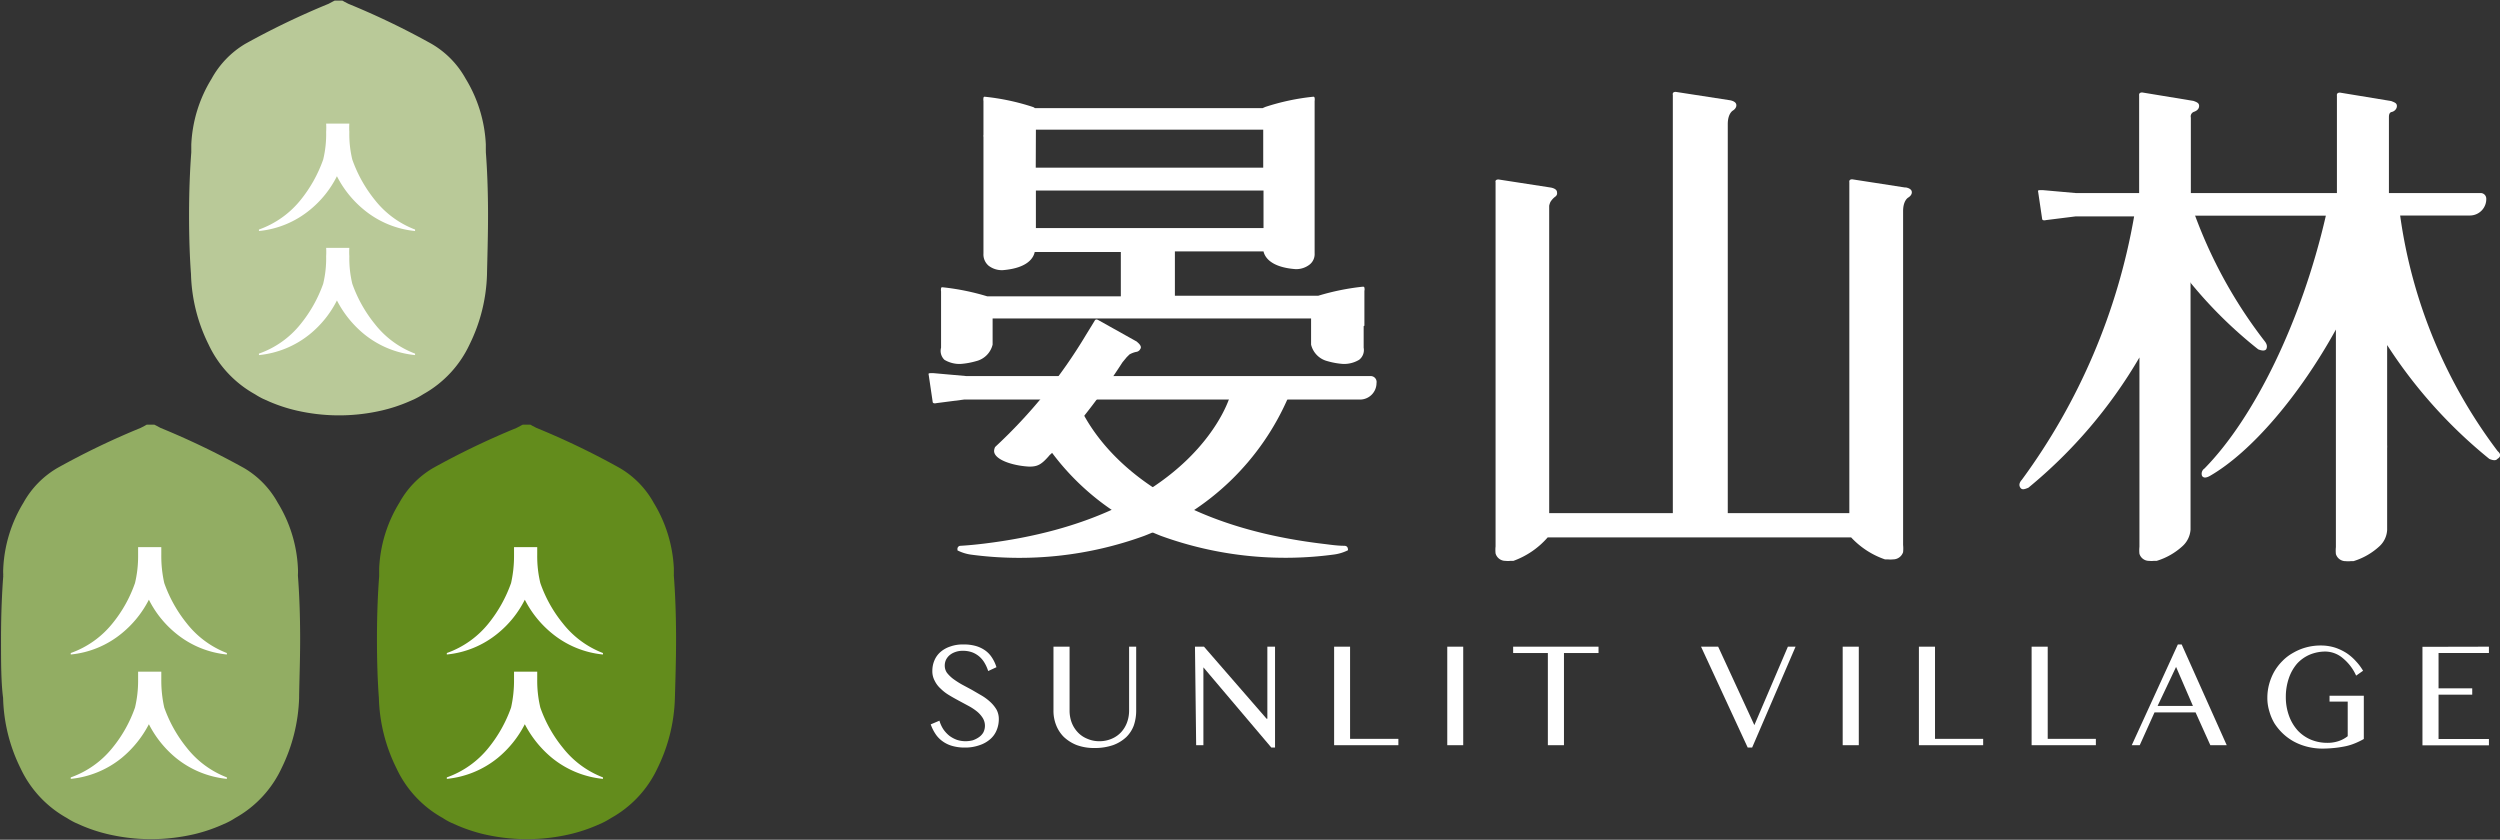 <svg id="圖層_1" data-name="圖層 1" xmlns="http://www.w3.org/2000/svg" viewBox="0 0 169.25 56.85"><rect x="0" y="0" width="169.25" height="56.85" fill="#333333" stroke="none"/><defs><style>.cls-1{fill:#b9c998;}.cls-2{fill:#fff;}.cls-3{fill:#92ad63;}.cls-4{fill:#638c1c;}</style></defs><title>logo-sunlit</title><path class="cls-1" d="M240.72,399c0-1.62-.06-3.11-.15-4.26a.28.28,0,0,0,0-.09c0-.23,0-.38,0-.42h0a9.37,9.37,0,0,0-1.37-4.45,6.19,6.19,0,0,0-2.3-2.35,52,52,0,0,0-5.63-2.71l-.31-.16a.39.39,0,0,0-.11-.06l-.15,0h-.21l-.15,0-.12.06-.3.16a53.11,53.11,0,0,0-5.64,2.71A6.24,6.24,0,0,0,222,389.8a9.26,9.26,0,0,0-1.37,4.45h0s0,.19,0,.42v.11c-.09,1.15-.15,2.63-.15,4.24s.05,2.92.13,4a11.33,11.33,0,0,0,1.19,4.76,7.47,7.47,0,0,0,3.14,3.37,5.45,5.45,0,0,0,.57.32l.43.19a10.68,10.68,0,0,0,1.76.58,12.83,12.83,0,0,0,2.83.34h.21a12.83,12.83,0,0,0,2.83-.34,10.68,10.68,0,0,0,1.76-.58l.43-.19a5.45,5.45,0,0,0,.57-.32,7.47,7.47,0,0,0,3.14-3.37,11.42,11.42,0,0,0,1.18-4.74C240.67,402,240.72,400.55,240.72,399Z" transform="translate(-207.68 -384.46)"/><path class="cls-2" d="M233.06,398a9.25,9.25,0,0,1-1.53-2.74,7.3,7.3,0,0,1-.2-1.87,4.45,4.45,0,0,1,0-.56h-1.57a4.45,4.45,0,0,1,0,.56,7.3,7.3,0,0,1-.2,1.87,9.25,9.25,0,0,1-1.53,2.74,6.34,6.34,0,0,1-2.82,2l0,.1a6.42,6.42,0,0,0,3.45-1.43,6.94,6.94,0,0,0,1.83-2.28,7.09,7.09,0,0,0,1.84,2.28,6.42,6.42,0,0,0,3.45,1.43l0-.1A6.34,6.34,0,0,1,233.06,398Z" transform="translate(-207.68 -384.46)"/><path class="cls-2" d="M233.06,406.4a9.19,9.19,0,0,1-1.53-2.73,7.35,7.35,0,0,1-.2-1.87,4.37,4.37,0,0,1,0-.56h-1.57a4.37,4.37,0,0,1,0,.56,7.35,7.35,0,0,1-.2,1.87,9.19,9.19,0,0,1-1.53,2.73,6.26,6.26,0,0,1-2.82,2l0,.1a6.48,6.48,0,0,0,3.45-1.42,7,7,0,0,0,1.83-2.28,7.2,7.2,0,0,0,1.84,2.28,6.48,6.48,0,0,0,3.45,1.42l0-.1A6.26,6.26,0,0,1,233.06,406.4Z" transform="translate(-207.68 -384.46)"/><path class="cls-3" d="M228,427.71c0-1.62-.06-3.11-.15-4.26v-.09a3.87,3.87,0,0,0,0-.42h0a9.26,9.26,0,0,0-1.37-4.45,6.17,6.17,0,0,0-2.29-2.35,53.11,53.11,0,0,0-5.64-2.71l-.3-.16-.12-.06-.15,0h-.21l-.15,0a.39.39,0,0,0-.11.06l-.31.16a52,52,0,0,0-5.63,2.71,6.19,6.19,0,0,0-2.3,2.35,9.37,9.37,0,0,0-1.37,4.45h0a3.59,3.59,0,0,0,0,.42.41.41,0,0,0,0,.11c-.09,1.15-.15,2.63-.15,4.24s0,2.92.14,4a11.32,11.32,0,0,0,1.18,4.76,7.47,7.47,0,0,0,3.14,3.37,5.45,5.45,0,0,0,.57.32l.43.19a10.68,10.68,0,0,0,1.76.58,12.83,12.83,0,0,0,2.83.34h.21a13,13,0,0,0,2.84-.34,10.88,10.88,0,0,0,1.75-.58l.43-.19a4.59,4.59,0,0,0,.57-.32,7.47,7.47,0,0,0,3.14-3.37,11.58,11.58,0,0,0,1.19-4.74C227.94,430.65,228,429.24,228,427.71Z" transform="translate(-207.68 -384.46)"/><path class="cls-2" d="M220.33,426.67a9.25,9.25,0,0,1-1.53-2.74,8.31,8.31,0,0,1-.2-1.87c0-.25,0-.4,0-.56h-1.57c0,.16,0,.31,0,.56a7.75,7.75,0,0,1-.21,1.87,9,9,0,0,1-1.53,2.74,6.34,6.34,0,0,1-2.82,2l0,.1a6.42,6.42,0,0,0,3.45-1.43,7.09,7.09,0,0,0,1.84-2.28,6.94,6.94,0,0,0,1.83,2.28,6.42,6.42,0,0,0,3.45,1.43l0-.1A6.34,6.34,0,0,1,220.33,426.67Z" transform="translate(-207.68 -384.46)"/><path class="cls-2" d="M220.33,435.09a9.19,9.19,0,0,1-1.53-2.73,8.4,8.4,0,0,1-.2-1.88c0-.24,0-.4,0-.55h-1.57c0,.15,0,.31,0,.55a7.84,7.84,0,0,1-.21,1.88,9,9,0,0,1-1.53,2.73,6.34,6.34,0,0,1-2.82,2l0,.1a6.48,6.48,0,0,0,3.45-1.42,7.32,7.32,0,0,0,1.84-2.28,7.16,7.16,0,0,0,1.83,2.28,6.48,6.48,0,0,0,3.45,1.42l0-.1A6.34,6.34,0,0,1,220.33,435.09Z" transform="translate(-207.68 -384.46)"/><path class="cls-4" d="M253.45,427.71c0-1.62-.06-3.11-.15-4.26a.28.28,0,0,1,0-.09c0-.23,0-.38,0-.42h0a9.37,9.37,0,0,0-1.37-4.45,6.19,6.19,0,0,0-2.3-2.35,52,52,0,0,0-5.63-2.71l-.31-.16a.39.39,0,0,0-.11-.06l-.15,0h-.21l-.15,0-.12.06-.3.16a53.11,53.11,0,0,0-5.64,2.71,6.17,6.17,0,0,0-2.29,2.35,9.26,9.26,0,0,0-1.37,4.45h0s0,.19,0,.42v.11c-.09,1.15-.15,2.63-.15,4.24s.05,2.92.13,4a11.33,11.33,0,0,0,1.19,4.76,7.42,7.42,0,0,0,3.14,3.37,4,4,0,0,0,.57.32l.43.19a10.88,10.88,0,0,0,1.75.58,12.92,12.92,0,0,0,2.84.34h.21a12.83,12.83,0,0,0,2.83-.34,10.68,10.68,0,0,0,1.76-.58l.43-.19a5.45,5.45,0,0,0,.57-.32,7.47,7.47,0,0,0,3.14-3.37,11.42,11.42,0,0,0,1.18-4.74C253.4,430.65,253.45,429.24,253.45,427.71Z" transform="translate(-207.68 -384.46)"/><path class="cls-2" d="M245.79,426.67a9,9,0,0,1-1.53-2.74,7.75,7.75,0,0,1-.21-1.87c0-.25,0-.4,0-.56h-1.57c0,.16,0,.31,0,.56a8.31,8.31,0,0,1-.2,1.87,9.25,9.25,0,0,1-1.53,2.74,6.34,6.34,0,0,1-2.82,2l0,.1a6.42,6.42,0,0,0,3.45-1.43,6.94,6.94,0,0,0,1.83-2.28,7.09,7.09,0,0,0,1.84,2.28,6.42,6.42,0,0,0,3.45,1.43l0-.1A6.34,6.34,0,0,1,245.79,426.67Z" transform="translate(-207.68 -384.46)"/><path class="cls-2" d="M245.79,435.09a9,9,0,0,1-1.53-2.73,7.84,7.84,0,0,1-.21-1.88c0-.24,0-.4,0-.55h-1.57c0,.15,0,.31,0,.55a8.4,8.4,0,0,1-.2,1.88,9.19,9.19,0,0,1-1.53,2.73,6.34,6.34,0,0,1-2.82,2l0,.1a6.48,6.48,0,0,0,3.45-1.42,7.16,7.16,0,0,0,1.83-2.28,7.32,7.32,0,0,0,1.84,2.28,6.48,6.48,0,0,0,3.45,1.42l0-.1A6.34,6.34,0,0,1,245.79,435.09Z" transform="translate(-207.68 -384.46)"/><path class="cls-2" d="M273.05,434.64a2,2,0,0,0,.48-.06,1.65,1.65,0,0,0,.42-.21,1,1,0,0,0,.3-.32,1,1,0,0,0-.05-1,1.82,1.82,0,0,0-.4-.44,3.75,3.75,0,0,0-.57-.37l-.65-.35c-.22-.12-.44-.24-.65-.37a2.87,2.87,0,0,1-.57-.44,1.73,1.73,0,0,1-.4-.53,1.34,1.34,0,0,1-.16-.68,1.78,1.78,0,0,1,.14-.7,1.54,1.54,0,0,1,.41-.57,1.92,1.92,0,0,1,.66-.37,2.5,2.5,0,0,1,.9-.14,2.92,2.92,0,0,1,.82.1,2.1,2.1,0,0,1,.64.3,1.75,1.75,0,0,1,.46.48,2.51,2.51,0,0,1,.31.66l-.56.26a2.58,2.58,0,0,0-.25-.56,1.68,1.68,0,0,0-.36-.43,1.64,1.64,0,0,0-.48-.28,1.81,1.81,0,0,0-.63-.1,1.44,1.44,0,0,0-.53.09,1.22,1.22,0,0,0-.39.23,1,1,0,0,0-.23.32.94.94,0,0,0-.07.37.85.85,0,0,0,.15.48,2.34,2.34,0,0,0,.42.41,6.06,6.06,0,0,0,.59.38l.67.36.67.39a3.36,3.36,0,0,1,.59.44,2.28,2.28,0,0,1,.42.52,1.34,1.34,0,0,1,.15.64,1.93,1.93,0,0,1-.15.75,1.58,1.58,0,0,1-.43.6,2.07,2.07,0,0,1-.73.41,2.86,2.86,0,0,1-1,.16,3,3,0,0,1-.84-.11,2.06,2.06,0,0,1-.65-.31,1.87,1.87,0,0,1-.48-.49,2.91,2.91,0,0,1-.33-.66l.59-.25a2.13,2.13,0,0,0,.27.59,2.06,2.06,0,0,0,.4.43,2,2,0,0,0,.52.28A1.87,1.87,0,0,0,273.05,434.64Z" transform="translate(-207.68 -384.46)"/><path class="cls-2" d="M279,428.24h1.09v4.33a2.32,2.32,0,0,0,.14.8,2,2,0,0,0,.41.66,1.79,1.79,0,0,0,.64.44,2,2,0,0,0,.83.17,2.07,2.07,0,0,0,.84-.17,1.84,1.84,0,0,0,.63-.44,2,2,0,0,0,.4-.66,2.32,2.32,0,0,0,.14-.8v-4.33h.48v4.33a3.13,3.13,0,0,1-.16,1,2.15,2.15,0,0,1-.51.79,2.63,2.63,0,0,1-.88.54,3.8,3.8,0,0,1-1.29.2,3.37,3.37,0,0,1-1.19-.2,2.74,2.74,0,0,1-.86-.54,2.32,2.32,0,0,1-.53-.81,2.63,2.63,0,0,1-.18-1Z" transform="translate(-207.68 -384.46)"/><path class="cls-2" d="M288.58,428.24h.61l4.24,4.88h.05v-4.88H294v6.83h-.25l-4.6-5.43h0v5.27h-.49Z" transform="translate(-207.68 -384.46)"/><path class="cls-2" d="M298,428.24h1.08v6.24h3.27v.43H298Z" transform="translate(-207.68 -384.46)"/><path class="cls-2" d="M305.66,428.24h1.08v6.67h-1.08Z" transform="translate(-207.68 -384.46)"/><path class="cls-2" d="M315.9,428.24v.43h-2.34v6.24h-1.09v-6.24h-2.35v-.43Z" transform="translate(-207.68 -384.46)"/><path class="cls-2" d="M324,428.24l2.45,5.31,2.27-5.31h.52l-2.94,6.83H326l-3.16-6.83Z" transform="translate(-207.68 -384.46)"/><path class="cls-2" d="M332.43,428.24h1.09v6.67h-1.09Z" transform="translate(-207.68 -384.46)"/><path class="cls-2" d="M337.59,428.24h1.09v6.24h3.26v.43h-4.35Z" transform="translate(-207.68 -384.46)"/><path class="cls-2" d="M345.22,428.24h1.09v6.24h3.26v.43h-4.35Z" transform="translate(-207.68 -384.46)"/><path class="cls-2" d="M355.38,428.09l3.05,6.82h-1.11l-1-2.22h-2.78l-1,2.22H352l3.12-6.82Zm-1.63,4.16h2.39L355,429.61Z" transform="translate(-207.68 -384.46)"/><path class="cls-2" d="M365.13,428.57a2.74,2.74,0,0,0-1.08.21,2.5,2.5,0,0,0-.86.61,3,3,0,0,0-.56,1,3.89,3.89,0,0,0-.2,1.27,3.68,3.68,0,0,0,.22,1.27,3,3,0,0,0,.6,1,2.62,2.62,0,0,0,.89.61,2.87,2.87,0,0,0,1.1.21,2.35,2.35,0,0,0,.77-.12,2,2,0,0,0,.61-.33v-2.34h-1.23v-.4h2.32v2.93a5,5,0,0,1-.57.28,3.75,3.75,0,0,1-.62.2,7.16,7.16,0,0,1-.74.12,8.17,8.17,0,0,1-.91.05,4.19,4.19,0,0,1-1-.13,3.91,3.91,0,0,1-.9-.35,3.6,3.6,0,0,1-.74-.54,3.74,3.74,0,0,1-.57-.69,3.39,3.39,0,0,1-.35-.83,3,3,0,0,1-.13-.9,3.52,3.52,0,0,1,.12-.92,3.79,3.79,0,0,1,.34-.84,3.44,3.44,0,0,1,.55-.72,3.08,3.08,0,0,1,.73-.56,3.64,3.64,0,0,1,.88-.37,3.75,3.75,0,0,1,1-.13,3.21,3.21,0,0,1,.95.14,3.47,3.47,0,0,1,.8.38,3.32,3.32,0,0,1,.63.55,3.57,3.57,0,0,1,.48.64l-.47.33a3.24,3.24,0,0,0-.91-1.19A1.86,1.86,0,0,0,365.13,428.57Z" transform="translate(-207.68 -384.46)"/><path class="cls-2" d="M376.18,428.24v.43h-3.41v2.39h2.28v.43h-2.28v3h3.41v.43h-4.5v-6.67Z" transform="translate(-207.68 -384.46)"/><path class="cls-2" d="M335.29,422.33l.2,0a1.56,1.56,0,0,0,.35,0h0a.71.71,0,0,0,.68-.49,2.48,2.48,0,0,0,0-.49v-1.15s0-.08,0-.13V400.75h0v-2h0c0-.72.34-.91.34-.91.28-.17.25-.37.25-.37,0-.22-.28-.3-.41-.32h-.07l-3.55-.55c-.16,0-.22.07-.2.2v22.4h-8.23l0-24h0v-.69h0v-1.65h0c0-.72.34-.91.34-.91.27-.17.24-.37.24-.37,0-.22-.27-.3-.41-.33h0l-3.69-.57c-.16,0-.23.07-.2.21v4.31h0v24h-8.37V400.34h0v-1.95a1.23,1.23,0,0,1,.08-.25,1.29,1.29,0,0,1,.35-.38h0a.31.31,0,0,0,.1-.15.37.37,0,0,0,0-.13c0-.28-.47-.33-.47-.33h0l-3.49-.54c-.16,0-.23.07-.2.2v24.64a2.37,2.37,0,0,0,0,.48.69.69,0,0,0,.67.5h0a1.48,1.48,0,0,0,.34,0l.2,0a5.6,5.6,0,0,0,2.32-1.59H333A5.61,5.61,0,0,0,335.29,422.33Z" transform="translate(-207.68 -384.46)"/><path class="cls-2" d="M361.69,407.38" transform="translate(-207.68 -384.46)"/><path class="cls-2" d="M376.77,415a34.21,34.21,0,0,1-6.6-15.95h4.72a1.11,1.11,0,0,0,1.11-1.16.38.38,0,0,0-.4-.36h-6.19v-5.09c0-.15,0-.36.19-.4s.35-.21.35-.4-.13-.24-.39-.34h0l-3.46-.57q-.24,0-.21.21v6.59H356v-5.11h0a.33.33,0,0,1,.21-.39c.23-.08.35-.22.35-.4s-.13-.25-.39-.34h0l-3.46-.57q-.24,0-.21.21v4.6h0v2h-4.29l-2.25-.2c-.24,0-.34,0-.3.1l.27,1.83c0,.11.11.14.27.1l2-.25.26,0h3.7a42.35,42.35,0,0,1-7.6,17.83c-.18.2-.21.38-.1.54s.27.11.54,0a32.82,32.82,0,0,0,7.52-8.82V416c0,.05,0,.09,0,.14v5.34a2.23,2.23,0,0,0,0,.47.67.67,0,0,0,.65.48h0a1.47,1.47,0,0,0,.33,0l.19,0a4.56,4.56,0,0,0,1.75-1,1.66,1.66,0,0,0,.54-1.12V402.9l0-1.19v-2.65h9.16c-1.64,7.16-4.85,13.69-8.22,17.12a.42.42,0,0,0-.16.5c.09.14.26.15.53,0,2.83-1.63,6.09-5.48,8.53-9.91V421.5a2.27,2.27,0,0,0,0,.47.68.68,0,0,0,.66.48h0a1.48,1.48,0,0,0,.34,0l.19,0a4.56,4.56,0,0,0,1.75-1,1.61,1.61,0,0,0,.53-1.12l0-.26V414.8a1.66,1.66,0,0,0,0-.22v-6.76a32.7,32.7,0,0,0,6.92,7.71q.41.17.54,0C377,415.38,377,415.2,376.77,415Z" transform="translate(-207.68 -384.46)"/><path class="cls-2" d="M361,407.56a31.88,31.88,0,0,1-5.5-10.94V403a29.78,29.78,0,0,0,5.06,5.11q.4.16.54,0C361.19,407.94,361.16,407.76,361,407.56Z" transform="translate(-207.68 -384.46)"/><path class="cls-2" d="M300.05,406.51v-2.36a.4.4,0,0,0,0-.2.08.08,0,0,0-.05-.08h-.07a16.41,16.41,0,0,0-3,.61h-9.71v-3h6c.08.36.46,1.07,2.16,1.2a1.48,1.48,0,0,0,.95-.3.9.9,0,0,0,.35-.77h0l0-10.2v-.11a.66.66,0,0,0,0-.21.11.11,0,0,0-.05-.08h0s0,0-.06,0a15.58,15.58,0,0,0-3.23.69l-.18.08H277.74a.37.37,0,0,0-.14-.08,15.54,15.54,0,0,0-3.24-.69s0,0-.05,0h0a.09.09,0,0,0-.05.08.66.66,0,0,0,0,.21l0,2.29a.33.33,0,0,0,0,.14l0,5.84v2s0,.06,0,.06a1,1,0,0,0,.35.82,1.48,1.48,0,0,0,.95.3c1.75-.14,2.1-.88,2.17-1.23h5.83v3h-9.05a16.23,16.23,0,0,0-3-.61h-.07a.08.08,0,0,0-.05.08.58.58,0,0,0,0,.2V408a.83.83,0,0,0,.23.82,2,2,0,0,0,1.08.28,5.1,5.1,0,0,0,1.06-.19,1.52,1.52,0,0,0,1.12-1.12h0l0-1.77h21.56l0,1.77h0a1.52,1.52,0,0,0,1.11,1.12,5.08,5.08,0,0,0,1.07.19,2,2,0,0,0,1.07-.28A.83.83,0,0,0,300,408v-1.46Zm-22.24-13.17v-.1H293.2v2.57h-15.4Zm0,6.56v-2.54h15.41v2.54Z" transform="translate(-207.68 -384.46)"/><path class="cls-2" d="M300.46,409.92l-27.15,0h-.21l-2.25-.2c-.24,0-.34,0-.3.1l.27,1.83c0,.11.11.14.27.1l1.86-.24.51,0,26.29,0a1.12,1.12,0,0,0,1.12-1.12A.4.4,0,0,0,300.46,409.92Z" transform="translate(-207.68 -384.46)"/><path class="cls-2" d="M291,411.09c0,.22-2.37,8.45-16.76,10.18-.51.06-1,.11-1.52.14a.21.21,0,0,0-.22.24v.07a2.9,2.9,0,0,0,.93.29,24.72,24.72,0,0,0,11.71-1.27,17.51,17.51,0,0,0,9.79-9.46Z" transform="translate(-207.68 -384.46)"/><line class="cls-2" x1="77.2" y1="24.27" x2="77.2" y2="24.27"/><path class="cls-2" d="M284.72,407.66h0l-.09-.08h0L282,406.11q-.15-.06-.21.06l-.23.38-.1.16h0l-.27.44a34.42,34.42,0,0,1-6.14,7.57.68.68,0,0,0-.07.27c0,.58,1.23,1,2.38,1.06.55,0,.81-.12,1.34-.73a.57.57,0,0,1,.11-.11l.33-.31a45.2,45.2,0,0,0,4.53-5.91l.28-.34.19-.19a1.51,1.51,0,0,1,.48-.18h0a.34.34,0,0,0,.17-.08.28.28,0,0,0,.08-.1C285,407.94,284.83,407.76,284.72,407.66Z" transform="translate(-207.68 -384.46)"/><path class="cls-2" d="M298.7,421.41c-.5,0-1-.08-1.51-.14-11.93-1.44-15.56-7.33-16.49-9.43-.59,1-1.47,1.9-2.11,2.84a16.92,16.92,0,0,0,7.69,6.06A24.66,24.66,0,0,0,298,422a3,3,0,0,0,.94-.29v0a0,0,0,0,0,0,0C298.94,421.51,298.87,421.42,298.7,421.41Z" transform="translate(-207.68 -384.46)"/></svg>